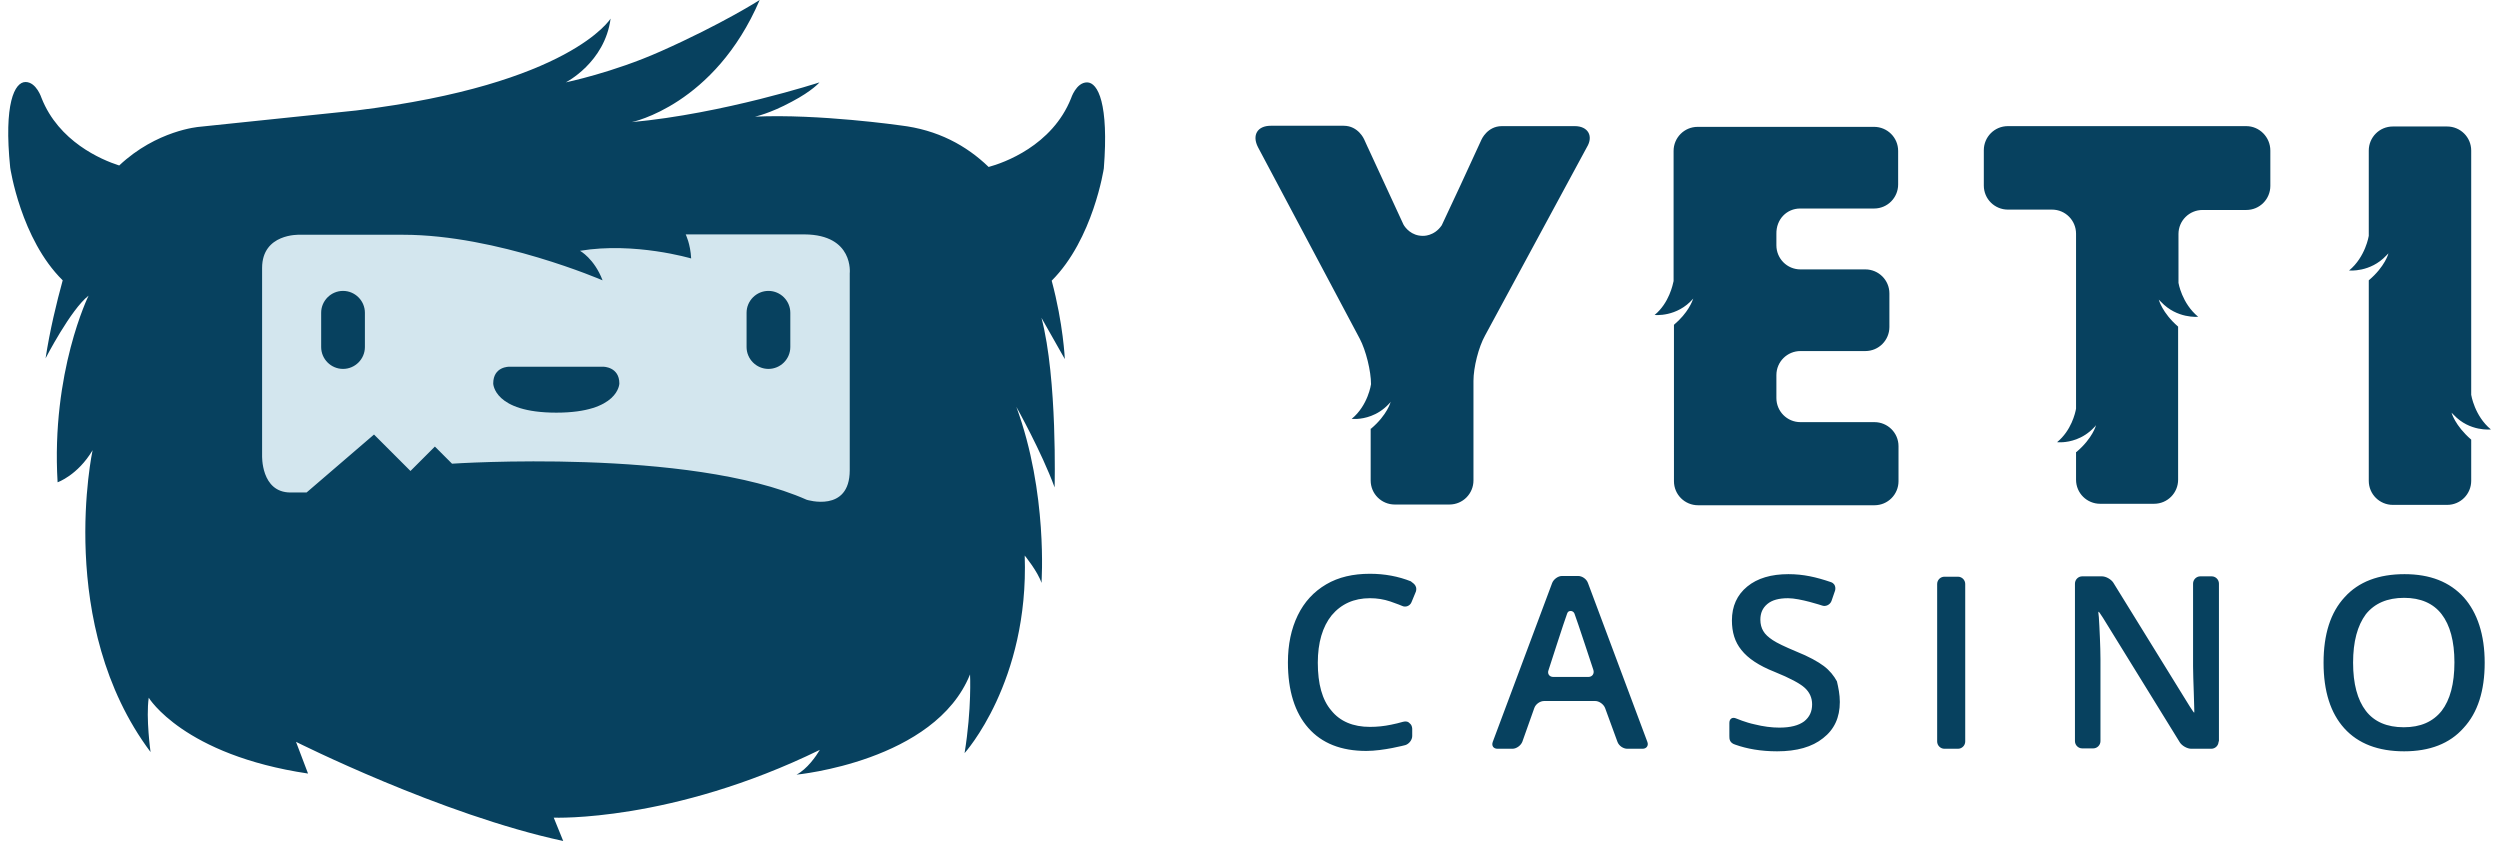 <svg xmlns:xlink="http://www.w3.org/1999/xlink" xmlns="http://www.w3.org/2000/svg" xml:space="preserve" id="Layer_3" x="0" y="0" viewBox="0 0 685.8 230.8" class="logo  spin" width="685.8"  height="230.8" ><path d="M56.1 51.2h194V158h-194z" style="" fill="#D3E6EE"></path><path d="m388.4 162.3-1.2 2.9c-.4 1-1.6 1.5-2.6 1 0 0-1.4-.6-3.2-1.2-1.8-.6-3.6-.9-5.6-.9-4.4 0-7.9 1.6-10.5 4.7-2.5 3.1-3.8 7.5-3.8 13 0 5.8 1.2 10.2 3.7 13.1 2.4 3 6 4.5 10.6 4.5 2 0 3.9-.2 5.8-.6 1.1-.2 2.2-.5 3.3-.8.8-.2 1.4-.1 2 .6.5.5.5 1.3.5 1.3v2c0 1.1-.9 2.2-1.9 2.5 0 0-6 1.6-10.7 1.6-6.9 0-12.2-2.1-15.9-6.3-3.7-4.2-5.6-10.2-5.6-18 0-4.9.9-9.2 2.7-12.9 1.8-3.7 4.4-6.5 7.8-8.5 3.4-2 7.4-2.9 12-2.9 4 0 7.8.7 11.3 2.1-.1.2 1.9.8 1.3 2.8zM446.4 205.4c-1.1 0-2.3-.8-2.7-1.9l-3.4-9.3c-.4-1-1.6-1.9-2.7-1.9h-14c-1.1 0-2.3.8-2.7 1.9l-3.3 9.3c-.4 1-1.6 1.9-2.7 1.9h-4.1c-1.1 0-1.7-.8-1.3-1.9l16.3-43.6c.4-1 1.6-1.9 2.7-1.9h4.4c1.1 0 2.3.8 2.7 1.9l16.3 43.6c.4 1-.2 1.9-1.3 1.9h-4.2zm-10.7-19.7c1.1 0 1.7-.9 1.4-1.9 0 0-4.5-13.7-5.2-15.5-.2-.5-.7-.7-1-.7-.4 0-.8.1-1 .7-.7 1.8-5.1 15.5-5.1 15.5-.4 1 .2 1.9 1.3 1.9h9.6zM504.7 192.6c0 4.2-1.5 7.5-4.6 9.9-3 2.4-7.2 3.6-12.6 3.6-4.5 0-8.3-.7-11.4-1.8-1.7-.5-1.7-1.6-1.7-2.4v-3.6c0-1.1.8-1.7 1.9-1.2 0 0 2.6 1.1 5 1.6 2.4.6 4.7.9 6.8.9 3.1 0 5.3-.6 6.8-1.7 1.5-1.2 2.2-2.7 2.2-4.7 0-1.8-.7-3.3-2-4.5-1.3-1.2-4.1-2.7-8.3-4.4-4.3-1.7-7.3-3.7-9.1-6-1.8-2.2-2.6-4.9-2.6-8.1 0-3.9 1.4-7 4.2-9.3 2.8-2.3 6.6-3.4 11.3-3.4 4.1 0 7.6.8 11.7 2.2 1.6.6 1.1 2.3 1.1 2.3l-1 2.9c-.4 1-1.6 1.6-2.6 1.2 0 0-6-2-9.3-2-2.5 0-4.4.5-5.7 1.6-1.3 1.1-1.9 2.5-1.9 4.3 0 1.2.3 2.3.8 3.1.5.9 1.4 1.7 2.6 2.5 1.2.8 3.3 1.8 6.4 3.1 3.5 1.4 6 2.8 7.6 4 1.6 1.2 2.8 2.7 3.6 4.2.4 1.7.8 3.6.8 5.7zM533.4 205.4c-1.1 0-2-.9-2-2v-43.2c0-1.1.9-2 2-2h3.7c1.1 0 2 .9 2 2v43.2c0 1.1-.9 2-2 2h-3.7zM608.6 203.4c0 1.1-.9 2-2 2h-5.5c-1.1 0-2.5-.8-3.1-1.7l-21.1-34.2c-.6-.9-1.1-1.7-1.2-1.7-.1 0-.1.5 0 1s.1 1.9.2 3c0 0 .3 5.7.3 9v22.5c0 1.1-.9 2-2 2h-3c-1.1 0-2-.9-2-2v-43.2c0-1.1.9-2 2-2h5.4c1.1 0 2.5.8 3.1 1.7l21 34c.6.9 1.1 1.7 1.2 1.7s0-.9 0-2c0 0 0-.3-.1-3.4s-.2-5.5-.2-7.3v-22.7c0-1.1.9-2 2-2h3.1c1.1 0 2 .9 2 2v43.3zM681.6 181.8c0 7.7-1.9 13.7-5.8 17.9-3.8 4.3-9.3 6.4-16.3 6.4-7.1 0-12.6-2.1-16.4-6.3-3.8-4.2-5.7-10.2-5.7-18s1.9-13.8 5.8-18c3.8-4.2 9.3-6.3 16.4-6.3 7 0 12.4 2.1 16.3 6.4 3.7 4.2 5.7 10.2 5.7 17.9zm-36.1 0c0 5.8 1.2 10.2 3.5 13.2s5.8 4.5 10.4 4.5c4.6 0 8-1.5 10.4-4.5 2.3-3 3.5-7.4 3.5-13.3 0-5.8-1.2-10.2-3.5-13.2s-5.8-4.5-10.3-4.5c-4.6 0-8.1 1.5-10.5 4.5-2.3 3.1-3.5 7.5-3.5 13.3zM432 34.6H412c-4 0-5.6 3.7-5.6 3.7l-5.8 12.6-5.1 10.9c-2.1 3.1-5.2 2.9-5.2 2.9-3.1 0-4.8-2.2-5.3-3.1l-9.7-21c0-.1-.1-.1-.1-.2l-1-2.2s-1.6-3.7-5.6-3.7h-20c-3.7 0-5.2 2.6-3.5 5.9L373 92.9c1.7 3.2 3.1 8.9 3.1 12.5 0 0-.8 5.8-5.3 9.5 0 0 2.4.3 5.3-.8 1.6-.6 3.3-1.6 4.9-3.3.2-.2.4-.4.5-.6 0 0-.9 3.6-5.4 7.4h-.1v14.2c0 3.7 3 6.6 6.6 6.6h15c3.7 0 6.6-3 6.6-6.6v-27.3c0-3.7 1.4-9.3 3.2-12.5l27.9-51.6c1.9-3.1.3-5.8-3.3-5.8zM493.8 57.2h20.3c3.7 0 6.6-3 6.6-6.6v-9.2c0-3.7-3-6.6-6.6-6.6h-48.4c-3.7 0-6.6 3-6.6 6.6v35.7c-.2.9-1.2 6-5.2 9.3 0 0 6.1.7 10.6-4.5-.3.8-1.4 3.9-5.3 7.2V132c0 3.7 3 6.6 6.6 6.6h48.4c3.7 0 6.6-3 6.6-6.6v-9.6c0-3.7-3-6.6-6.6-6.6h-20.3c-3.7 0-6.6-3-6.6-6.6v-6.3c0-3.7 3-6.6 6.6-6.6h17.8c3.7 0 6.6-3 6.6-6.6v-9.2c0-3.7-3-6.6-6.6-6.6h-17.8c-3.7 0-6.6-3-6.6-6.6v-3.1c-.1-4.1 2.9-7 6.5-7zM616.2 34.6h-65.4c-3.7 0-6.6 3-6.6 6.6v9.7c0 3.7 3 6.6 6.6 6.6h12.1c3.7 0 6.6 3 6.6 6.6v48c-.2 1.2-1.3 6-5.2 9.2 0 0 2.4.3 5.3-.8 1.6-.6 3.3-1.6 4.9-3.3.2-.2.4-.4.5-.6 0 0-.9 3.6-5.4 7.4h-.1v7.6c0 3.7 3 6.6 6.6 6.6h14.8c3.7 0 6.6-3 6.6-6.6v-42c-4.4-3.8-5.3-7.4-5.3-7.4l.6.6c4.4 4.7 10.2 4.1 10.2 4.1-4.5-3.7-5.4-9.3-5.4-9.3V64.2c0-3.7 3-6.6 6.6-6.6h12c3.7 0 6.6-3 6.6-6.6v-9.7c0-3.7-3-6.7-6.6-6.7zM683.3 117.8c-4.5-3.7-5.4-9.5-5.4-9.5v-67c0-3.7-3-6.6-6.6-6.6h-14.9c-3.7 0-6.6 3-6.6 6.6v23.4s-.9 5.8-5.4 9.5c0 0 5.8.6 10.2-4.1l.6-.6s-.9 3.6-5.4 7.4v55c0 3.7 3 6.6 6.6 6.6h14.9c3.7 0 6.6-3 6.6-6.6v-11.3c-4.5-3.9-5.4-7.4-5.4-7.4l.6.6c4.4 4.7 10.2 4 10.2 4zM298.2 22.6c-3 0-4.4 4.4-4.4 4.4-5.2 13-18.5 17.7-22.6 18.8-6.1-5.9-14-10.2-24.2-11.4 0 0-22.4-3.2-39.9-2.4 0 0 4-.8 10.1-4.1 5.7-3 7.6-5.3 7.6-5.3s-26.4 8.6-51.5 10.9c0 0 22.7-4.6 35.1-33.5 0 0-10.3 6.6-27.2 14.1-13 5.8-26 8.5-26 8.5s10.7-5.4 12.3-17.5c0 0-11 18-69.7 25.2l-43.2 4.5s-11.6.9-21.9 10.6c-5-1.6-16.6-6.6-21.3-18.5 0 0-1.4-4.4-4.4-4.4S1 28.4 2.8 46c0 0 2.9 19.6 14.4 30.9-1.7 6.2-3.5 13.6-4.7 21.4 0 0 6.9-13.4 11.8-17.2 0 0-10.3 20.9-8.5 51.2 0 0 5.5-1.9 9.6-8.8 0 0-10.3 47.8 15.9 82.8 0 0-1.3-9.3-.5-14.9 0 0 9.5 15.7 43.7 20.8l-3.3-8.7s39.8 20 73.3 27.2l-2.6-6.4s32.3 1.3 73-18.6c-1 1.7-3.5 5.3-6.4 6.8 0 0 38-3.6 47.6-27.5 0 0 .5 9.3-1.5 21.6 0 0 17.7-19.5 16.5-54.2 0 0 3.6 4.4 4.6 7.5 0 0 1.8-24.7-6.9-48.3 0 0 6.9 12.3 10.5 22.1 0 0 .8-29.8-3.6-46.5l6.4 11.3s-.4-9.6-3.6-21.5c11.4-11.4 14.3-30.8 14.3-30.8 1.4-17.7-1.6-23.6-4.6-23.6zM233.1 75v54c0 11.8-11.8 8.1-11.8 8.1-32.2-14.3-97.3-9.9-97.3-9.9l-4.7-4.7-6.7 6.7-10-10-18.5 15.9h-4.4c-8.2 0-7.8-10.2-7.8-10.2V73.5c0-9.5 10.2-9.1 10.2-9.1h28.5c25.8 0 54.7 12.5 54.7 12.5-2.3-6-6.2-8.1-6.2-8.1 15-2.5 30.5 2.1 30.5 2.1-.2-4-1.5-6.6-1.5-6.6h32.6c13.6.1 12.4 10.7 12.4 10.7z" class="st1" fill="#07415F"></path><path d="M100.1 95.2c0 3.3-2.7 6-6 6s-6-2.7-6-6v-9.4c0-3.3 2.7-6 6-6s6 2.7 6 6v9.4zM216.8 95.2c0 3.3-2.7 6-6 6s-6-2.7-6-6v-9.4c0-3.3 2.7-6 6-6s6 2.7 6 6v9.4zM152.6 113.2c17.2 0 17.3-8 17.3-8 0-4.6-4.4-4.6-4.4-4.6h-25.8s-4.4-.1-4.4 4.6c0 0 .1 8 17.3 8z" class="st1" fill="#07415F"></path></svg>